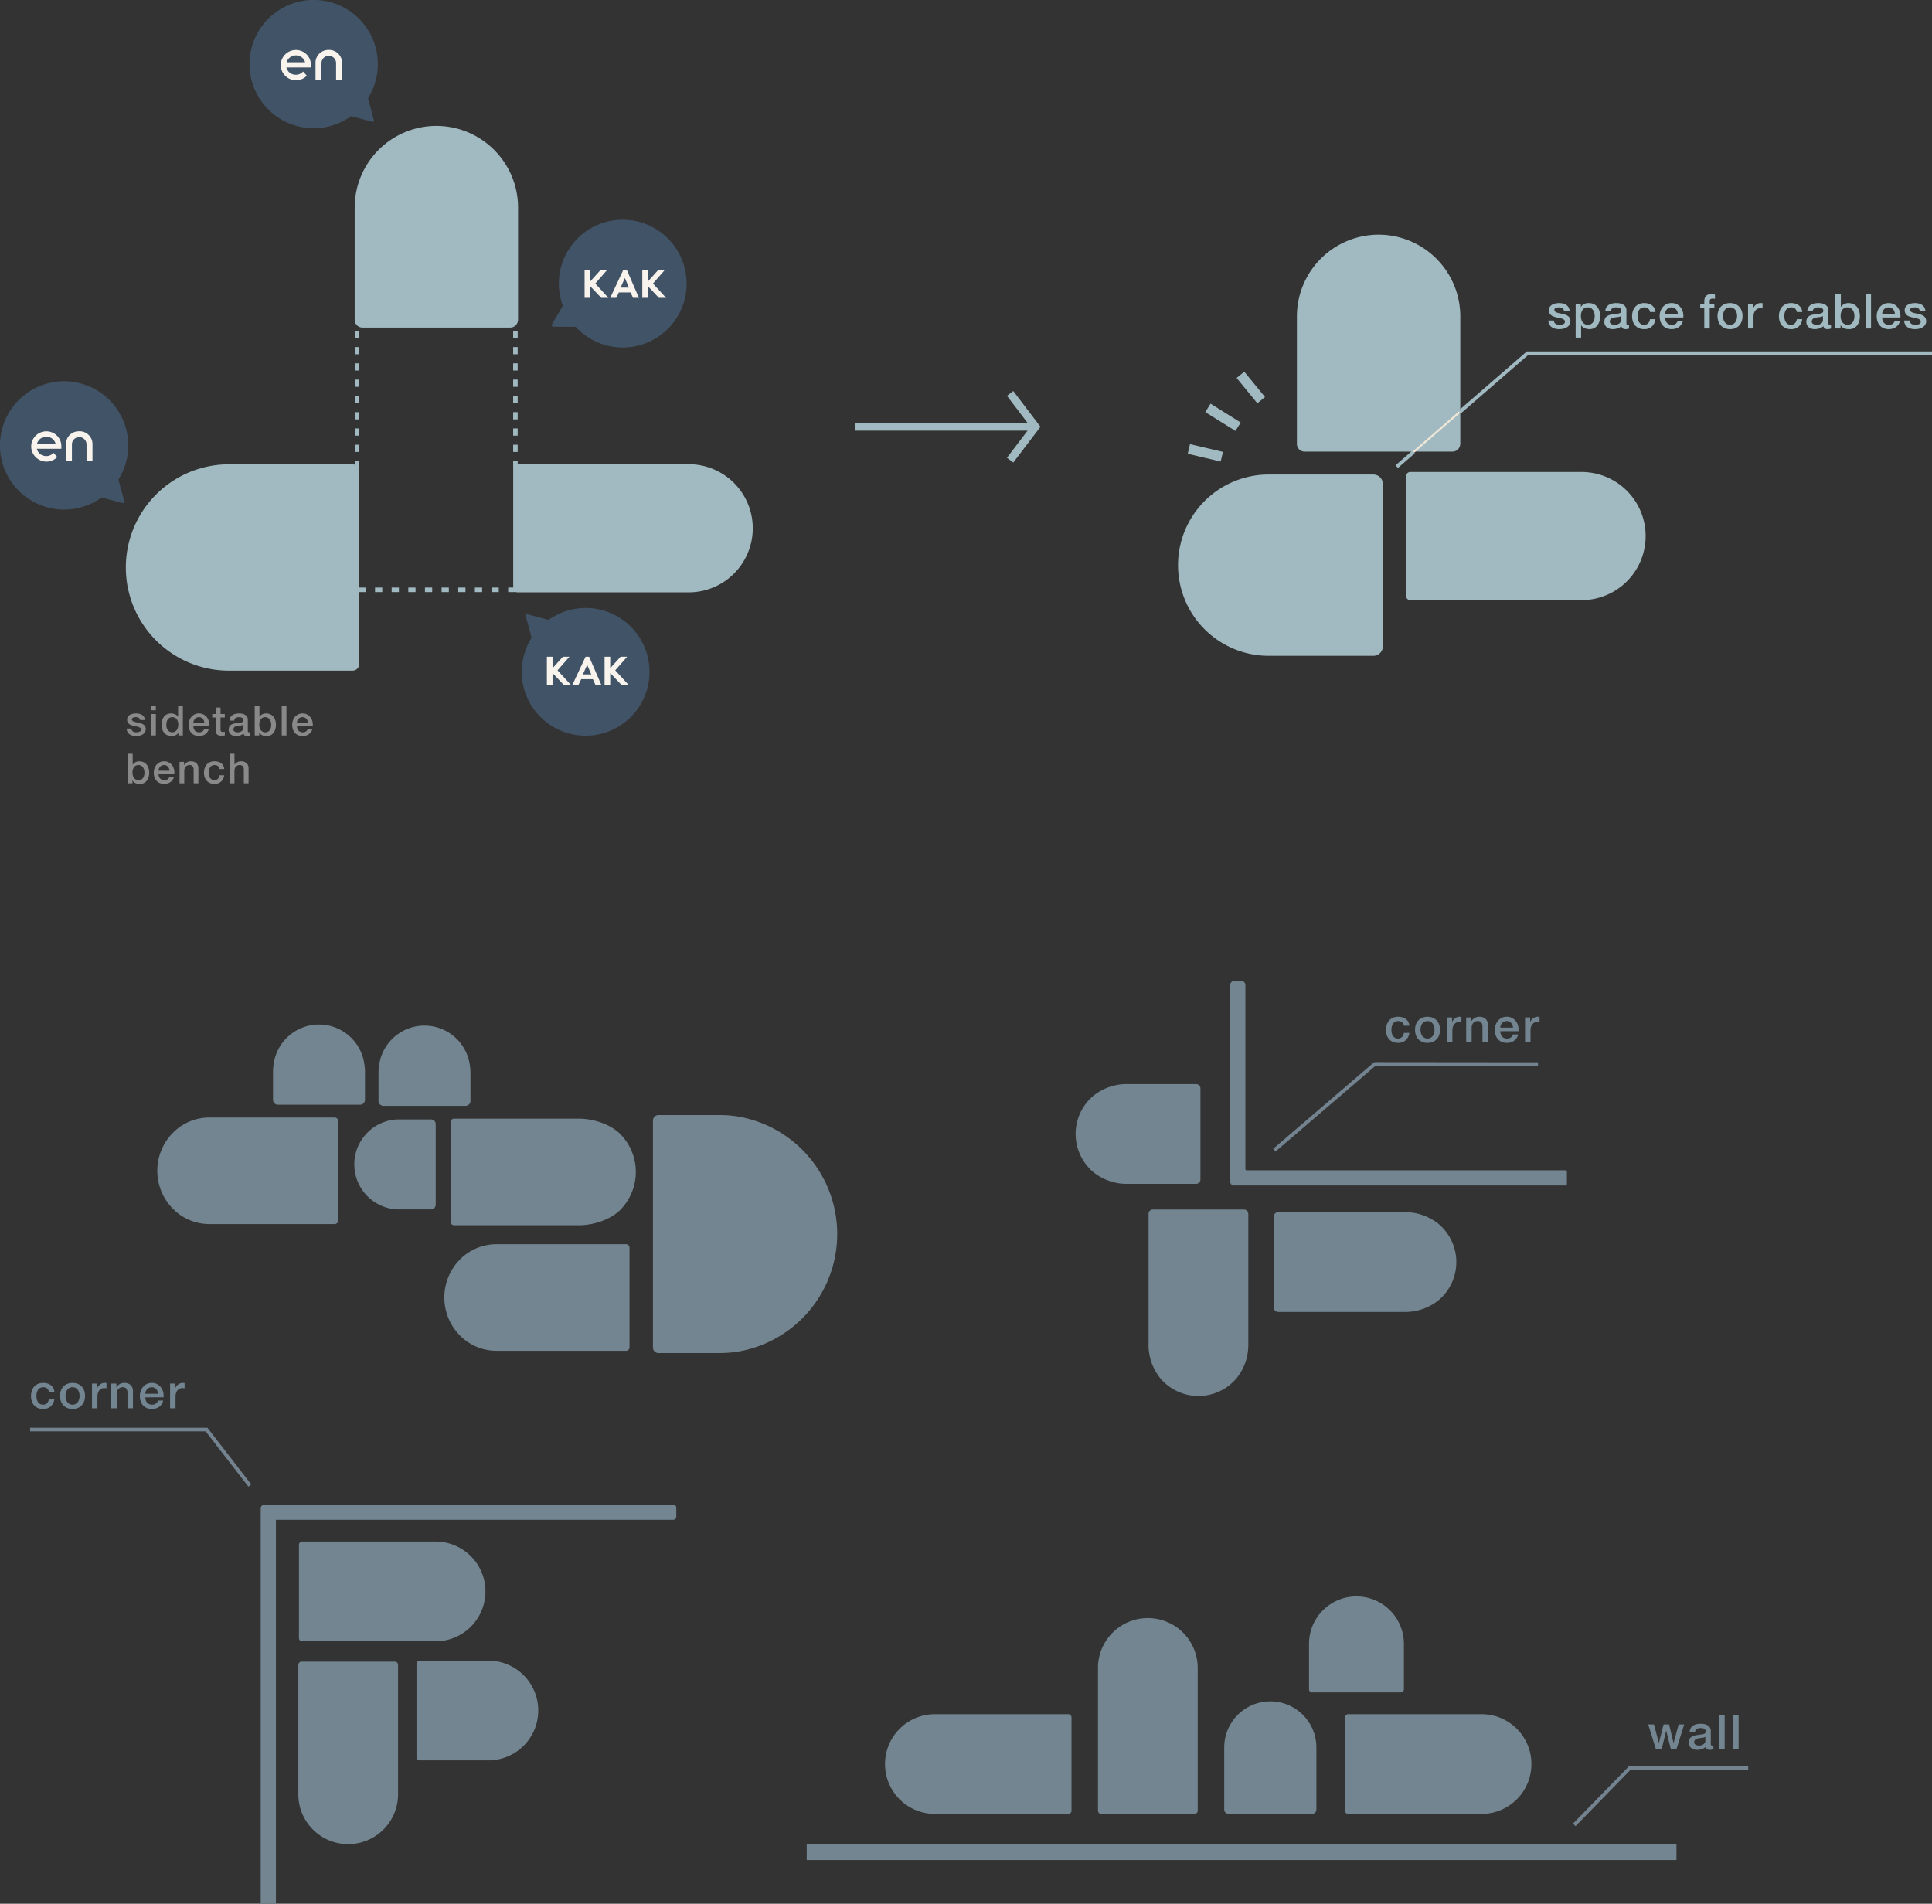 <svg xmlns="http://www.w3.org/2000/svg" width="575.582" height="567.214"><rect width="100%" height="100%" fill="#333333" stroke="none"/><path d="M418.901 177.642v-35.85a1.247 1.247 0 011.16-1.162h51.125a19.086 19.086 0 110 38.172h-51.125a1.247 1.247 0 01-1.16-1.16zm-8.188-107.723a24.365 24.365 0 00-24.339 24.337v38.143a2.321 2.321 0 002.16 2.158h44.359l.023-.006a2.312 2.312 0 002.089-1.949 2.065 2.065 0 00.048-.2V94.256a24.365 24.365 0 00-24.34-24.337zm-1.578 71.458h-31.394a27.011 27.011 0 000 54.02h31.394a2.854 2.854 0 002.855-2.854v-48.312a2.854 2.854 0 00-2.855-2.854zm-256.241 33.945v-35.85a1.248 1.248 0 011.161-1.162h51.124a19.086 19.086 0 110 38.172h-51.124a1.247 1.247 0 01-1.161-1.16zM130.006 37.51a24.365 24.365 0 00-24.339 24.337v33.592a2.321 2.321 0 002.16 2.158h44.358l.023-.006a2.312 2.312 0 002.089-1.949c.007-.07.047-.135.047-.2V61.847a24.365 24.365 0 00-24.338-24.337zm-24.96 100.829H68.053a30.737 30.737 0 000 61.473h36.991a1.983 1.983 0 001.983-1.981V140.32a1.982 1.982 0 00-1.981-1.981zm248.8-3.134l.677-2.876 9.822 2.312-.678 2.877zm14.566-22.59l2.286-1.87 6.175 7.55-2.287 1.87zm-9.333 10.167l1.566-2.505 8.986 5.618-1.566 2.505zm-57.206-6.28l-1.88 1.43 6.091 8.011h-51.366v2.365h51.422l-6.148 8.086 1.88 1.43 8.106-10.662z" fill="#a1b9c0"/><path d="M202.053 75.083a19.025 19.025 0 00-34.373 16.025l-3.244 5.551a.453.453 0 00.386.681l6.675.034a19.03 19.03 0 0030.556-22.291z" fill="#415366"/><path d="M175.875 85.323h-.032v3.426h-1.681v-8.312h1.681V83.8h.049l3.029-3.363h1.956l-3.538 4.051 3.915 4.261h-2.135zm17.187 0h-.032v3.426h-1.682v-8.312h1.682V83.8h.049l3.027-3.363h1.956l-3.538 4.051 3.914 4.261h-2.133zm-6.313-4.886h-1.07l-3.89 8.312h1.812l.77-1.62h3.5l.715 1.62h1.76zm-1.867 5.262l1.276-2.854 1.221 2.854z" fill="#f8f3ec"/><path d="M187.941 186.721a19.029 19.029 0 00-24.529-2.029l-6.209-1.671a.451.451 0 00-.553.551l1.721 6.449a19.032 19.032 0 1029.571-3.3z" fill="#415366"/><path d="M164.642 200.561h-.032v3.426h-1.683v-8.312h1.683v3.361h.049l3.027-3.361h1.956l-3.538 4.049 3.915 4.262h-2.133zm17.187 0h-.032v3.426h-1.682v-8.312h1.683v3.361h.049l3.026-3.361h1.957l-3.538 4.049 3.914 4.262h-2.133zm-6.312-4.886h-1.071l-3.889 8.31h1.812l.77-1.618h3.5l.713 1.618h1.762zm-1.867 5.26l1.276-2.852 1.22 2.852z" fill="#f8f3ec"/><path d="M32.603 119.189a19.112 19.112 0 10-2.337 29.031l6.3 1.675a.393.393 0 00.481-.481l-1.76-6.527a19.106 19.106 0 00-2.684-23.698z" fill="#415366"/><path d="M23.602 128.502a3.826 3.826 0 00-3.953 4.029v4.9h1.78v-4.92a2.177 2.177 0 114.35 0v4.92h1.774v-4.9a3.827 3.827 0 00-3.951-4.029zm-6.647 1.293a4.516 4.516 0 00-7.608 2.521 4.641 4.641 0 00-.051.694 5.019 5.019 0 00.051.675 4.571 4.571 0 004.481 3.856 4.5 4.5 0 003.152-1.28l.087-.087-1.12-1.24-.084.087a2.8 2.8 0 01-2.032.869 2.865 2.865 0 01-2.053-.77 3.047 3.047 0 01-.508-.669 3.008 3.008 0 01-.262-.625l-.03-.1h7.293s.008 0 .014-.549a7.343 7.343 0 00-.042-.808 4.384 4.384 0 00-1.288-2.574zm-5.915 2.369a2.252 2.252 0 01.264-.614 2.93 2.93 0 012.511-1.433 2.864 2.864 0 012.65 1.781 1.731 1.731 0 01.082.266z" fill="#f8f3ec"/><path d="M106.952 5.574a19.112 19.112 0 10-2.337 29.031l6.3 1.677a.394.394 0 00.481-.483l-1.76-6.527a19.111 19.111 0 00-2.684-23.698z" fill="#415366"/><path d="M97.95 14.89a3.827 3.827 0 00-3.954 4.029v4.9h1.781v-4.92a2.177 2.177 0 114.35 0v4.92h1.78v-4.9a3.829 3.829 0 00-3.957-4.029zm-6.648 1.291a4.516 4.516 0 00-7.609 2.523 4.753 4.753 0 00-.05.692 4.947 4.947 0 00.052.675 4.571 4.571 0 004.479 3.856 4.5 4.5 0 003.152-1.279l.089-.087-1.12-1.24-.083.089a2.8 2.8 0 01-2.033.869 2.868 2.868 0 01-2.053-.772 3.058 3.058 0 01-.772-1.295l-.029-.1h7.293s.008 0 .013-.549a7.747 7.747 0 00-.042-.808 4.374 4.374 0 00-1.287-2.574zm-5.915 2.372a2.315 2.315 0 01.262-.614 2.932 2.932 0 012.513-1.432 2.864 2.864 0 012.65 1.779 1.812 1.812 0 01.082.266z" fill="#f8f3ec"/><g fill="#738590"><path d="M428.609 387.375a14.861 14.861 0 000-22.691 15.813 15.813 0 00-10.295-3.511h-37.535a1.3 1.3 0 00-1.3 1.3v27.117a1.3 1.3 0 001.3 1.295h37.539a15.813 15.813 0 0010.291-3.51zm-60.227 23.284a15.821 15.821 0 003.512-10.295v-38.7a1.3 1.3 0 00-1.295-1.295h-27.122a1.3 1.3 0 00-1.3 1.295v38.7a15.831 15.831 0 003.511 10.295 14.861 14.861 0 0022.691 0zm-42.677-61.452a15.821 15.821 0 0010.3 3.512h20.33a1.3 1.3 0 001.3-1.3v-27.121a1.3 1.3 0 00-1.295-1.3h-20.331a15.831 15.831 0 00-10.3 3.511 14.864 14.864 0 000 22.691zm41.877 4.007h98.847a.383.383 0 00.382-.392v-3.747a.391.391 0 00-.392-.392h-95a.394.394 0 01-.394-.394v-54.773a1.314 1.314 0 00-1.314-1.316h-1.9a1.315 1.315 0 00-1.314 1.316v58.61a1.171 1.171 0 001.085 1.088zm-249.9 141.862H89.776a.97.97 0 00-.9.9v38.628a14.857 14.857 0 0029.714 0v-38.625a.972.972 0 00-.908-.903zm27.817-.294h-20.514a.97.97 0 00-.9.9v27.91a.971.971 0 00.9.9h20.514a14.857 14.857 0 100-29.714zm-55.533-5.766h39.8a14.857 14.857 0 100-29.714h-39.8a.973.973 0 00-.905.9v27.907a.971.971 0 00.905.907z"/><path d="M200.555 448.279h-121.8a1.169 1.169 0 00-1.087 1.087v117.849H82.2v-114.4h118.355a.923.923 0 00.922-.924v-2.686a.922.922 0 00-.922-.926zm193.573 31.504a14.03 14.03 0 00-4.141 9.993v13.609a.924.924 0 00.861.859h26.542a.922.922 0 00.859-.859v-13.61a14.13 14.13 0 00-24.122-9.993zm-130.463 45.806a14.857 14.857 0 0014.857 14.858h39.8a.971.971 0 00.9-.9v-27.911a.97.97 0 00-.9-.9h-39.8a14.858 14.858 0 00-14.857 14.856zm137.921 14.858h39.8a14.857 14.857 0 100-29.714h-39.8a.971.971 0 00-.9.9v27.907a.97.97 0 00.9.907zm-70.121-54.002a14.761 14.761 0 00-4.352 10.506v42.592a.971.971 0 00.905.9h27.905a.971.971 0 00.9-.9v-42.592a14.859 14.859 0 00-25.363-10.506zm34.474 54.001h25.037a1.3 1.3 0 001.179-1.1c0-.038.026-.076.026-.114v-18.587a13.73 13.73 0 10-27.46 0v18.584a1.309 1.309 0 001.218 1.217zm-125.605 9.12h259.117v4.618H240.334zM135.208 365.054h37.368c4.154 0 9.358-1.65 12.293-4.65a16.107 16.107 0 000-22.449c-2.935-3-8.139-4.65-12.293-4.65h-37.368a1.027 1.027 0 00-.945.966v29.818a1.025 1.025 0 00.945.965zm-35.42-32.098H62.42a15.28 15.28 0 00-11 4.65 16.107 16.107 0 000 22.449 15.291 15.291 0 0011 4.65h37.368a1.029 1.029 0 00.945-.966v-29.824a1.027 1.027 0 00-.945-.959zm18.892 27.371h9.74a1.4 1.4 0 001.388-1.416v-23.967a1.4 1.4 0 00-1.388-1.416h-9.74a12.861 12.861 0 00-2.091.186 13.428 13.428 0 000 26.426 12.861 12.861 0 002.091.187zm67.917 10.382h-38.664a15.3 15.3 0 00-11 4.65 16.11 16.11 0 000 22.451 15.293 15.293 0 0011 4.648h38.664a1.027 1.027 0 00.945-.966v-29.82a1.027 1.027 0 00-.945-.963zm28.094-38.479h-18.546a1.635 1.635 0 00-1.62 1.652v67.6a1.635 1.635 0 001.618 1.652h18.55a34.064 34.064 0 005.536-.494 35.527 35.527 0 000-69.916 34.061 34.061 0 00-5.538-.494zm-101.924-12.672v8.437a1.462 1.462 0 001.447 1.477h24.5a1.463 1.463 0 001.447-1.477v-8.437a14.313 14.313 0 00-.19-2.228 13.639 13.639 0 00-27.017 0 14.284 14.284 0 00-.187 2.228zm-31.429-.325v8.437a1.463 1.463 0 001.449 1.477h24.5a1.463 1.463 0 001.449-1.477v-8.437a14.093 14.093 0 00-.192-2.228 13.639 13.639 0 00-27.016 0 14.108 14.108 0 00-.19 2.228z"/></g><path d="M107.025 142.233h-1.348l1.348-.027zm0-2.721h-1.348v-2.156h1.348zm0-4.852h-1.348v-2.154h1.348zm0-4.85h-1.348v-2.156h1.348zm0-4.85h-1.348v-2.154h1.348zm0-4.85h-1.348v-2.156h1.348zm0-4.85h-1.348v-2.154h1.348zm0-4.852h-1.348v-2.156h1.348zm0-4.85h-1.348v-2.152h1.348zm0-4.85h-1.348v-2.156h1.348zm0-4.85h-1.348v-2.152h1.348zm47.202 46.375h-1.348l1.348-.027zm0-2.721h-1.348v-2.156h1.348zm0-4.852h-1.348v-2.154h1.348zm0-4.85h-1.348v-2.156h1.348zm0-4.85h-1.348v-2.154h1.348zm0-4.85h-1.348v-2.156h1.348zm0-4.85h-1.348v-2.154h1.348zm0-4.852h-1.348v-2.156h1.348zm0-4.85h-1.348v-2.152h1.348zm0-4.85h-1.348v-2.156h1.348zm0-4.85h-1.348v-2.152h1.348zm-.678 80.55h-2.154v-1.348h2.154zm-4.956 0h-2.156v-1.348h2.156zm-4.958 0h-2.156v-1.348h2.156zm-4.959 0h-2.156v-1.348h2.156zm-4.958 0h-2.156v-1.348h2.156zm-4.958 0h-2.156v-1.348h2.156zm-4.958 0h-2.156v-1.348h2.156zm-4.956 0h-2.158v-1.348h2.158zm-4.958 0h-2.158v-1.348h2.158zm-4.958 0h-2.156v-1.348h2.156zm-4.958 0h-2.161v-1.348h2.156zm-4.958 0h-.76v-1.348h.76z" fill="#a1b9c0"/><path d="M74.002 442.947l-12.728-16.481h-52.3v-1.077h52.832l13.051 16.9zm395.383 101.148l-.77-.754 16.657-17.068h35.564v1.076h-35.109zm-89.381-201.002l-.7-.817 29.9-25.643a.782.782 0 01.574-.181l48.423.049v1.078l-48.389-.049zm29.911-25.651l-.012.01z" fill="#738390"/><path d="M435.171 123.214l-.705-.813 20.4-17.686H575.58v1.077H455.264zm-19.412 15.409l5.032-4.366.706.814-5.033 4.365z" fill="#a1b9c0"/><path d="M421.333 134.877l-.371-.428 13.671-11.855.371.428z" fill="#f1e7d9"/><path d="M39.145 217.075a1.065 1.065 0 00.47.865 1.843 1.843 0 00.977.247 3.684 3.684 0 00.449-.03 2.016 2.016 0 00.477-.12.9.9 0 00.365-.251.682.682 0 00-.07-.884 1.351 1.351 0 00-.475-.279 4.513 4.513 0 00-.66-.177c-.247-.051-.5-.1-.755-.162a7.65 7.65 0 01-.759-.211 2.374 2.374 0 01-.656-.335 1.546 1.546 0 01-.464-.536 1.711 1.711 0 01-.173-.81 1.452 1.452 0 01.255-.871 1.932 1.932 0 01.643-.569 2.834 2.834 0 01.865-.3 5.114 5.114 0 01.909-.084 4.266 4.266 0 01.945.1 2.586 2.586 0 01.814.34 2.008 2.008 0 01.609.612 2.159 2.159 0 01.3.909H41.74a.88.88 0 00-.464-.681 1.94 1.94 0 00-.833-.171 2.794 2.794 0 00-.354.023 1.753 1.753 0 00-.382.093.79.79 0 00-.3.2.465.465 0 00-.125.338.541.541 0 00.18.422 1.481 1.481 0 00.468.266 4.372 4.372 0 00.664.177c.247.051.5.1.764.162s.508.129.755.211a2.361 2.361 0 01.66.333 1.543 1.543 0 01.65 1.323 1.72 1.72 0 01-.26.964 2.01 2.01 0 01-.673.641 3.057 3.057 0 01-.92.359 4.667 4.667 0 01-1 .112 4.332 4.332 0 01-1.118-.137 2.587 2.587 0 01-.888-.415 1.972 1.972 0 01-.595-.692 2.186 2.186 0 01-.228-.981zm5.88-6.772h1.409v1.333h-1.409zm0 2.434h1.409v6.39h-1.409zm9.454 6.389h-1.337v-.865h-.023a1.67 1.67 0 01-.829.8 2.788 2.788 0 01-1.148.241 3.063 3.063 0 01-1.318-.266 2.631 2.631 0 01-.933-.722 3.1 3.1 0 01-.555-1.082 4.673 4.673 0 01-.186-1.34 4.308 4.308 0 01.234-1.5 2.977 2.977 0 01.627-1.036 2.391 2.391 0 01.888-.6 2.837 2.837 0 011.019-.19 3.352 3.352 0 01.607.055 2.68 2.68 0 01.593.179 2.3 2.3 0 01.525.316 1.752 1.752 0 01.4.451h.023v-3.262h1.411zm-4.918-3.127a3.2 3.2 0 00.1.8 2.228 2.228 0 00.321.7 1.619 1.619 0 00.551.494 1.764 1.764 0 001.6-.011 1.67 1.67 0 00.555-.519 2.37 2.37 0 00.321-.722 3.228 3.228 0 00.107-.823 2.583 2.583 0 00-.477-1.656 1.74 1.74 0 00-2.124-.388 1.67 1.67 0 00-.557.53 2.155 2.155 0 00-.31.741 3.806 3.806 0 00-.086.854zm8.046.296a2.507 2.507 0 00.1.717 1.809 1.809 0 00.316.606 1.513 1.513 0 00.531.414 1.788 1.788 0 00.766.154 1.688 1.688 0 001-.266 1.575 1.575 0 00.563-.8h1.333a2.64 2.64 0 01-1.038 1.612 2.787 2.787 0 01-.857.42 3.458 3.458 0 01-1 .143 3.376 3.376 0 01-1.335-.247 2.725 2.725 0 01-.981-.694 2.919 2.919 0 01-.606-1.061 4.35 4.35 0 01-.2-1.359 3.9 3.9 0 01.215-1.293 3.357 3.357 0 01.618-1.074 3 3 0 01.972-.736 2.95 2.95 0 011.285-.27 2.848 2.848 0 011.353.314 2.948 2.948 0 01.994.835 3.373 3.373 0 01.574 1.192 3.7 3.7 0 01.093 1.39zm3.287-.926a2.327 2.327 0 00-.143-.644 1.738 1.738 0 00-.321-.536 1.6 1.6 0 00-.494-.371 1.447 1.447 0 00-.648-.141 1.692 1.692 0 00-.675.129 1.511 1.511 0 00-.517.357 1.776 1.776 0 00-.348.538 1.872 1.872 0 00-.141.667zm2.335-2.632h1.065v-1.915h1.407v1.914h1.274v1.051h-1.274v3.411a3.583 3.583 0 00.019.382.662.662 0 00.088.272.406.406 0 00.2.167 1.02 1.02 0 00.37.055q.148 0 .3-.006a1.59 1.59 0 00.3-.042v1.086c-.156.017-.308.032-.456.049a4.047 4.047 0 01-.46.025 3.166 3.166 0 01-.893-.1 1.2 1.2 0 01-.532-.31 1.051 1.051 0 01-.259-.511 3.651 3.651 0 01-.08-.7v-3.77h-1.065zm10.601 4.969a.763.763 0 00.069.369.289.289 0 00.266.112h.149a.873.873 0 00.2-.025v.977l-.192.055a4.217 4.217 0 01-.24.055 2.626 2.626 0 01-.458.049 1.374 1.374 0 01-.717-.173.858.858 0 01-.369-.607 2.506 2.506 0 01-1.032.593 4.077 4.077 0 01-1.181.186 2.915 2.915 0 01-.829-.118 2.16 2.16 0 01-.7-.346 1.623 1.623 0 01-.481-.58 1.771 1.771 0 01-.181-.823 1.915 1.915 0 01.215-.964 1.616 1.616 0 01.57-.58 2.57 2.57 0 01.791-.3 9.45 9.45 0 01.884-.141 6.794 6.794 0 01.728-.1 3.485 3.485 0 00.612-.106.95.95 0 00.42-.228.626.626 0 00.154-.462.734.734 0 00-.129-.447.864.864 0 00-.322-.264 1.385 1.385 0 00-.426-.125 3.374 3.374 0 00-.445-.029 1.77 1.77 0 00-.977.245.971.971 0 00-.434.766h-1.408a2.15 2.15 0 01.3-1.025 2.078 2.078 0 01.661-.656 2.715 2.715 0 01.911-.346 5.319 5.319 0 011.038-.1 4.326 4.326 0 01.926.1 2.561 2.561 0 01.819.321 1.79 1.79 0 01.589.574 1.6 1.6 0 01.22.859zm-1.407-1.781a1.73 1.73 0 01-.791.255c-.313.029-.627.07-.939.127a3.584 3.584 0 00-.433.107 1.28 1.28 0 00-.371.186.791.791 0 00-.253.308 1.038 1.038 0 00-.093.464.592.592 0 00.137.4 1 1 0 00.327.253 1.487 1.487 0 00.421.129 2.609 2.609 0 00.414.038 2.285 2.285 0 00.508-.063 1.672 1.672 0 00.511-.209 1.4 1.4 0 00.4-.376.947.947 0 00.161-.563zm3.458-5.622h1.411v3.262h.023a2.1 2.1 0 01.359-.422 2.284 2.284 0 01.464-.314 2.4 2.4 0 01.53-.2 2.3 2.3 0 01.549-.067 3.035 3.035 0 011.318.264 2.6 2.6 0 01.933.728 3.2 3.2 0 01.556 1.082 4.6 4.6 0 01.184 1.323 4.7 4.7 0 01-.165 1.247 3.254 3.254 0 01-.508 1.068 2.516 2.516 0 01-.857.741 2.553 2.553 0 01-1.224.28 5.048 5.048 0 01-.65-.044 2.583 2.583 0 01-.623-.167 2.092 2.092 0 01-.536-.321 1.554 1.554 0 01-.4-.519h-.023v.878h-1.337zm4.919 5.635a3.243 3.243 0 00-.109-.84 2.271 2.271 0 00-.334-.722 1.715 1.715 0 00-.557-.508 1.509 1.509 0 00-.764-.19 1.553 1.553 0 00-1.343.618 2.712 2.712 0 00-.452 1.643 3.217 3.217 0 00.119.9 2.029 2.029 0 00.35.711 1.8 1.8 0 00.563.47 1.622 1.622 0 00.762.173 1.572 1.572 0 00.814-.2 1.712 1.712 0 00.55-.513 2.031 2.031 0 00.308-.717 3.5 3.5 0 00.092-.825zm3.129-5.635h1.409v8.823h-1.409zm4.537 5.992a2.5 2.5 0 00.1.717 1.8 1.8 0 00.315.606 1.5 1.5 0 00.532.414 1.787 1.787 0 00.766.154 1.681 1.681 0 00.994-.266 1.567 1.567 0 00.563-.8h1.333a2.632 2.632 0 01-.382.926 2.689 2.689 0 01-.656.686 2.775 2.775 0 01-.858.42 3.454 3.454 0 01-.994.143 3.37 3.37 0 01-1.335-.247 2.751 2.751 0 01-.983-.694 2.886 2.886 0 01-.6-1.061 4.29 4.29 0 01-.206-1.359 3.849 3.849 0 01.217-1.293 3.32 3.32 0 01.618-1.074 2.893 2.893 0 012.255-1.006 2.848 2.848 0 011.353.314 2.971 2.971 0 011 .835 3.367 3.367 0 01.572 1.192 3.619 3.619 0 01.093 1.39zm3.285-.926a2.324 2.324 0 00-.141-.644 1.78 1.78 0 00-.322-.536 1.59 1.59 0 00-.5-.371 1.442 1.442 0 00-.648-.141 1.672 1.672 0 00-.673.129 1.516 1.516 0 00-.519.357 1.777 1.777 0 00-.346.538 1.841 1.841 0 00-.141.667zm-53.633 9.193h1.409v3.262h.025a2.1 2.1 0 01.358-.422 2.393 2.393 0 011-.511 2.3 2.3 0 01.549-.067 3.023 3.023 0 011.316.264 2.6 2.6 0 01.935.728 3.215 3.215 0 01.555 1.082 4.582 4.582 0 01.185 1.323 4.633 4.633 0 01-.167 1.247 3.209 3.209 0 01-.506 1.068 2.521 2.521 0 01-.857.741 2.554 2.554 0 01-1.224.279 5.022 5.022 0 01-.65-.044 2.581 2.581 0 01-.624-.167 2.091 2.091 0 01-.536-.321 1.556 1.556 0 01-.4-.519h-.025v.878h-1.334zm4.918 5.635a3.249 3.249 0 00-.11-.84 2.27 2.27 0 00-.333-.722 1.733 1.733 0 00-.557-.508 1.515 1.515 0 00-.766-.19 1.554 1.554 0 00-1.342.618 2.722 2.722 0 00-.45 1.643 3.2 3.2 0 00.118.9 2.031 2.031 0 00.351.711 1.8 1.8 0 00.563.47 1.62 1.62 0 00.761.173 1.58 1.58 0 00.816-.2 1.711 1.711 0 00.549-.513 2.059 2.059 0 00.308-.717 3.6 3.6 0 00.092-.825zm4.191.357a2.512 2.512 0 00.1.717 1.808 1.808 0 00.316.607 1.513 1.513 0 00.531.414 1.785 1.785 0 00.766.154 1.688 1.688 0 001-.266 1.578 1.578 0 00.563-.8h1.333a2.66 2.66 0 01-.382.926 2.688 2.688 0 01-.656.686 2.793 2.793 0 01-.857.42 3.457 3.457 0 01-1 .143 3.377 3.377 0 01-1.335-.247 2.726 2.726 0 01-.981-.694 2.922 2.922 0 01-.606-1.061 4.34 4.34 0 01-.2-1.359 3.9 3.9 0 01.215-1.293 3.357 3.357 0 01.618-1.074 3 3 0 01.972-.736 2.95 2.95 0 011.285-.27 2.848 2.848 0 011.354.314 2.948 2.948 0 01.994.835 3.339 3.339 0 01.574 1.192 3.653 3.653 0 01.093 1.39zm3.287-.926a2.317 2.317 0 00-.142-.645 1.745 1.745 0 00-.321-.536 1.61 1.61 0 00-.494-.371 1.447 1.447 0 00-.648-.141 1.688 1.688 0 00-.675.129 1.509 1.509 0 00-.517.357 1.772 1.772 0 00-.348.538 1.866 1.866 0 00-.141.667zm2.98-2.633h1.335v.941l.026.023a2.361 2.361 0 01.838-.833 2.227 2.227 0 011.15-.3 2.377 2.377 0 011.656.544 2.079 2.079 0 01.6 1.629v4.388h-1.405v-4.017a1.729 1.729 0 00-.321-1.093 1.165 1.165 0 00-.926-.338 1.51 1.51 0 00-.643.129 1.373 1.373 0 00-.483.357 1.673 1.673 0 00-.308.538 1.912 1.912 0 00-.113.654v3.77h-1.406zm11.899 2.137a1.309 1.309 0 00-.475-.894 1.546 1.546 0 00-.983-.3 1.97 1.97 0 00-.58.091 1.374 1.374 0 00-.568.346 1.95 1.95 0 00-.434.7 3.8 3.8 0 00-.08 1.971 2.124 2.124 0 00.295.7 1.642 1.642 0 00.526.5 1.5 1.5 0 00.78.192 1.427 1.427 0 001.019-.384 1.769 1.769 0 00.5-1.074h1.409a3.1 3.1 0 01-.945 1.909 2.886 2.886 0 01-1.983.662 3.255 3.255 0 01-1.329-.253 2.807 2.807 0 01-.97-.694 2.9 2.9 0 01-.6-1.042 4.069 4.069 0 01-.205-1.312 4.434 4.434 0 01.2-1.346 3.082 3.082 0 01.593-1.1 2.785 2.785 0 01.983-.728 3.286 3.286 0 011.376-.264 3.827 3.827 0 011.057.141 2.823 2.823 0 01.892.426 2.281 2.281 0 01.635.717 2.461 2.461 0 01.3 1.025zm3.051-4.57h1.409v3.273h.024a2.06 2.06 0 01.772-.722 2.286 2.286 0 011.145-.289 2.376 2.376 0 011.656.544 2.077 2.077 0 01.6 1.629v4.388h-1.409v-4.017a1.729 1.729 0 00-.321-1.093 1.163 1.163 0 00-.926-.338 1.518 1.518 0 00-.643.129 1.393 1.393 0 00-.483.357 1.675 1.675 0 00-.308.538 1.912 1.912 0 00-.112.654v3.77h-1.409z" fill="#898989"/><path d="M14.569 414.695a1.518 1.518 0 00-.549-1.034 1.789 1.789 0 00-1.131-.35 2.307 2.307 0 00-.672.108 1.57 1.57 0 00-.656.4 2.219 2.219 0 00-.5.814 3.808 3.808 0 00-.2 1.361 4.01 4.01 0 00.108.911 2.459 2.459 0 00.342.814 1.831 1.831 0 00.607.576 1.694 1.694 0 00.9.222 1.628 1.628 0 001.177-.443 2.05 2.05 0 00.576-1.24h1.627a3.575 3.575 0 01-1.091 2.2 3.327 3.327 0 01-2.289.762 3.749 3.749 0 01-1.532-.293 3.214 3.214 0 01-1.12-.8 3.352 3.352 0 01-.69-1.205 4.672 4.672 0 01-.236-1.51 5.178 5.178 0 01.228-1.555 3.568 3.568 0 01.683-1.262 3.215 3.215 0 011.135-.84 3.8 3.8 0 011.589-.306 4.409 4.409 0 011.219.164 3.167 3.167 0 011.026.49 2.589 2.589 0 01.734.829 2.827 2.827 0 01.344 1.183zm7.044 5.1a4.007 4.007 0 01-1.576-.293 3.335 3.335 0 01-1.167-.806 3.4 3.4 0 01-.728-1.224 4.7 4.7 0 01-.251-1.568 4.655 4.655 0 01.251-1.555 3.42 3.42 0 01.728-1.226 3.334 3.334 0 011.167-.806 4.419 4.419 0 013.154 0 3.34 3.34 0 011.167.806 3.453 3.453 0 01.728 1.226 4.661 4.661 0 01.247 1.555 4.709 4.709 0 01-.247 1.568 3.428 3.428 0 01-.728 1.224 3.341 3.341 0 01-1.167.806 4.02 4.02 0 01-1.578.293zm0-1.283a1.876 1.876 0 00.943-.228 1.993 1.993 0 00.654-.6 2.64 2.64 0 00.38-.833 3.784 3.784 0 000-1.89 2.521 2.521 0 00-.38-.835 2.011 2.011 0 00-.654-.591 2.043 2.043 0 00-1.884 0 2 2 0 00-.654.591 2.526 2.526 0 00-.38.835 3.791 3.791 0 000 1.89 2.646 2.646 0 00.38.833 1.977 1.977 0 00.654.6 1.865 1.865 0 00.941.23zm5.789-6.287h1.527v1.426h.028a1.613 1.613 0 01.277-.584 2.743 2.743 0 01.5-.521 2.534 2.534 0 01.65-.376 1.943 1.943 0 01.728-.143c.188 0 .319.006.392.013l.22.029v1.568a9.22 9.22 0 00-.35-.049 2.73 2.73 0 00-.348-.023 1.86 1.86 0 00-.779.165 1.817 1.817 0 00-.635.485 2.392 2.392 0 00-.426.791 3.371 3.371 0 00-.158 1.084v3.505h-1.626zm5.732 0h1.54v1.084l.028.029a2.731 2.731 0 01.97-.962 2.588 2.588 0 011.325-.348 2.755 2.755 0 011.911.627 2.4 2.4 0 01.7 1.882v5.058h-1.625v-4.633a2.013 2.013 0 00-.371-1.264 1.361 1.361 0 00-1.07-.392 1.759 1.759 0 00-.741.152 1.634 1.634 0 00-.557.411 2.005 2.005 0 00-.355.622 2.217 2.217 0 00-.127.757v4.347h-1.625zm10.166 4.106a2.811 2.811 0 00.122.829 2.035 2.035 0 00.363.7 1.749 1.749 0 00.614.477 2.037 2.037 0 00.884.179 1.953 1.953 0 001.146-.306 1.816 1.816 0 00.65-.92h1.54a3.067 3.067 0 01-.443 1.07 3.113 3.113 0 01-.755.791 3.322 3.322 0 01-.992.485 4.008 4.008 0 01-1.146.164 3.906 3.906 0 01-1.542-.285 3.206 3.206 0 01-1.133-.8 3.355 3.355 0 01-.7-1.226 4.953 4.953 0 01-.236-1.569 4.459 4.459 0 01.249-1.491 3.846 3.846 0 01.713-1.24 3.406 3.406 0 011.12-.848 3.368 3.368 0 011.483-.314 3.293 3.293 0 011.561.363 3.4 3.4 0 011.148.962 3.913 3.913 0 01.664 1.374 4.277 4.277 0 01.106 1.6zm3.793-1.068a2.655 2.655 0 00-.164-.741 1.981 1.981 0 00-.371-.62 1.839 1.839 0 00-.57-.43 1.717 1.717 0 00-.749-.164 1.944 1.944 0 00-.778.152 1.772 1.772 0 00-.6.411 1.99 1.99 0 00-.4.622 2.144 2.144 0 00-.166.77zm3.579-3.038h1.525v1.426h.028a1.613 1.613 0 01.277-.584 2.8 2.8 0 01.5-.521 2.56 2.56 0 01.65-.376 1.941 1.941 0 01.728-.143c.188 0 .319.006.391.013l.221.029v1.568a8.686 8.686 0 00-.35-.049 2.733 2.733 0 00-.348-.023 1.853 1.853 0 00-.778.165 1.782 1.782 0 00-.635.485 2.36 2.36 0 00-.428.791 3.371 3.371 0 00-.158 1.084v3.505h-1.624zm367.57-106.621a1.524 1.524 0 00-.549-1.034 1.794 1.794 0 00-1.133-.35 2.3 2.3 0 00-.669.108 1.579 1.579 0 00-.656.4 2.242 2.242 0 00-.5.814 3.859 3.859 0 00-.2 1.361 4.006 4.006 0 00.106.911 2.546 2.546 0 00.342.814 1.877 1.877 0 00.607.578 1.716 1.716 0 00.9.22 1.628 1.628 0 001.177-.443 2.051 2.051 0 00.578-1.24h1.626a3.565 3.565 0 01-1.091 2.2 3.324 3.324 0 01-2.289.764 3.754 3.754 0 01-1.532-.295 3.226 3.226 0 01-1.118-.8 3.337 3.337 0 01-.692-1.2 4.689 4.689 0 01-.236-1.511 5.174 5.174 0 01.228-1.555 3.6 3.6 0 01.684-1.262 3.209 3.209 0 011.133-.84 3.811 3.811 0 011.589-.306 4.412 4.412 0 011.221.164 3.188 3.188 0 011.027.49 2.639 2.639 0 01.734.829 2.832 2.832 0 01.342 1.183zm7.044 5.107a4 4 0 01-1.576-.295 3.341 3.341 0 01-1.167-.806 3.393 3.393 0 01-.728-1.224 4.987 4.987 0 010-3.124 3.435 3.435 0 01.728-1.226 3.365 3.365 0 011.167-.806 4.415 4.415 0 013.152 0 3.366 3.366 0 011.167.806 3.467 3.467 0 01.728 1.226 5.025 5.025 0 010 3.124 3.425 3.425 0 01-.728 1.224 3.342 3.342 0 01-1.167.806 4 4 0 01-1.576.295zm0-1.285a1.865 1.865 0 00.941-.228 1.964 1.964 0 00.656-.6 2.634 2.634 0 00.378-.833 3.722 3.722 0 000-1.89 2.533 2.533 0 00-.378-.835 2 2 0 00-.656-.591 2.04 2.04 0 00-1.882 0 2.006 2.006 0 00-.656.591 2.543 2.543 0 00-.378.835 3.788 3.788 0 000 1.89 2.644 2.644 0 00.378.833 1.968 1.968 0 00.656.6 1.865 1.865 0 00.941.228zm5.786-6.289h1.527v1.426h.027a1.618 1.618 0 01.279-.582 2.636 2.636 0 01.5-.523 2.517 2.517 0 01.648-.376 1.94 1.94 0 01.728-.143 3.467 3.467 0 01.391.015l.221.027v1.568a16.22 16.22 0 00-.348-.049 2.765 2.765 0 00-.35-.023 1.887 1.887 0 00-.777.165 1.8 1.8 0 00-.635.485 2.324 2.324 0 00-.426.791 3.381 3.381 0 00-.16 1.084v3.508h-1.625zm5.735 0h1.539v1.084l.03.029a2.733 2.733 0 01.97-.962 2.588 2.588 0 011.325-.348 2.755 2.755 0 011.911.627 2.4 2.4 0 01.7 1.882v5.061h-1.627v-4.634a1.991 1.991 0 00-.371-1.262 1.348 1.348 0 00-1.068-.394 1.754 1.754 0 00-.741.152 1.634 1.634 0 00-.557.411 1.982 1.982 0 00-.356.624 2.207 2.207 0 00-.129.755v4.348h-1.624zm10.164 4.106a2.812 2.812 0 00.124.829 1.994 1.994 0 00.361.7 1.723 1.723 0 00.614.477 2.015 2.015 0 00.884.179 1.963 1.963 0 001.148-.306 1.837 1.837 0 00.65-.92h1.538a3.043 3.043 0 01-1.2 1.861 3.314 3.314 0 01-.991.485 4.032 4.032 0 01-1.148.165 3.9 3.9 0 01-1.54-.287 3.149 3.149 0 01-1.133-.8 3.345 3.345 0 01-.7-1.226 4.95 4.95 0 01-.236-1.567 4.463 4.463 0 01.249-1.492 3.864 3.864 0 01.713-1.24 3.434 3.434 0 011.12-.848 3.37 3.37 0 011.483-.314 3.293 3.293 0 011.561.363 3.442 3.442 0 011.148.962 3.87 3.87 0 01.662 1.376 4.225 4.225 0 01.108 1.6zm3.793-1.069a2.657 2.657 0 00-.162-.741 1.988 1.988 0 00-.373-.62 1.818 1.818 0 00-.57-.43 1.715 1.715 0 00-.747-.164 1.938 1.938 0 00-.778.152 1.8 1.8 0 00-.6.411 2.035 2.035 0 00-.4.624 2.175 2.175 0 00-.165.768zm3.579-3.037h1.526v1.426h.029a1.592 1.592 0 01.278-.582 2.636 2.636 0 01.5-.523 2.53 2.53 0 01.65-.376 1.942 1.942 0 01.727-.143 3.526 3.526 0 01.393.015l.221.027v1.568c-.116-.017-.23-.034-.35-.049a2.73 2.73 0 00-.348-.023 1.889 1.889 0 00-.779.165 1.8 1.8 0 00-.635.485 2.364 2.364 0 00-.426.791 3.383 3.383 0 00-.158 1.084v3.508h-1.625zm36.686 210.652h1.724l1.441 5.5h.027l1.384-5.5h1.639l1.327 5.5h.029l1.5-5.5h1.654l-2.31 7.373h-1.667l-1.369-5.475h-.028l-1.355 5.475h-1.709zm18.648 5.734a.871.871 0 00.078.426.337.337 0 00.308.129h.171a1.07 1.07 0 00.228-.029v1.127l-.221.063c-.091.025-.184.044-.278.065a2.551 2.551 0 01-.528.057 1.567 1.567 0 01-.827-.2.992.992 0 01-.428-.7 2.855 2.855 0 01-1.19.682 4.7 4.7 0 01-1.363.215 3.378 3.378 0 01-.954-.135 2.525 2.525 0 01-.8-.4 1.922 1.922 0 01-.557-.669 2.063 2.063 0 01-.207-.949 2.191 2.191 0 01.249-1.112 1.852 1.852 0 01.656-.671 2.987 2.987 0 01.913-.35 10.8 10.8 0 011.019-.164c.3-.057.576-.1.842-.122a4.085 4.085 0 00.705-.12 1.12 1.12 0 00.485-.264.731.731 0 00.179-.534.828.828 0 00-.15-.515 1.031 1.031 0 00-.37-.306 1.651 1.651 0 00-.492-.143 4.048 4.048 0 00-.512-.036 2.029 2.029 0 00-1.127.287 1.115 1.115 0 00-.5.884h-1.624a2.441 2.441 0 01.34-1.186 2.393 2.393 0 01.764-.755 3.11 3.11 0 011.047-.4 6.239 6.239 0 011.2-.114 5.034 5.034 0 011.068.114 3.061 3.061 0 01.949.371 2.042 2.042 0 01.677.664 1.819 1.819 0 01.256.991zm-1.624-2.053a2.007 2.007 0 01-.914.291c-.359.032-.723.084-1.082.15a3.539 3.539 0 00-.5.12 1.549 1.549 0 00-.428.215.942.942 0 00-.293.355 1.21 1.21 0 00-.106.534.673.673 0 00.158.458 1.131 1.131 0 00.376.293 1.789 1.789 0 00.485.148 2.827 2.827 0 00.479.044 2.535 2.535 0 00.584-.072 1.952 1.952 0 00.592-.242 1.537 1.537 0 00.464-.435 1.1 1.1 0 00.186-.648zm4.136-6.491h1.624v10.183h-1.624zm4.148 0h1.626v10.183h-1.626z" fill="#738590"/><path d="M462.917 95.5a1.23 1.23 0 00.542 1 2.145 2.145 0 001.125.283 4.52 4.52 0 00.521-.034 2.324 2.324 0 00.549-.137 1.041 1.041 0 00.42-.291.706.706 0 00.15-.508.715.715 0 00-.228-.511 1.582 1.582 0 00-.549-.321 5.228 5.228 0 00-.762-.207c-.285-.057-.576-.12-.871-.184a8.217 8.217 0 01-.876-.243 2.819 2.819 0 01-.755-.384 1.77 1.77 0 01-.534-.62 1.964 1.964 0 01-.2-.935 1.687 1.687 0 01.293-1.006 2.259 2.259 0 01.741-.656 3.183 3.183 0 011-.348 5.87 5.87 0 011.048-.1 4.85 4.85 0 011.091.122 2.989 2.989 0 01.943.392 2.317 2.317 0 01.7.707 2.451 2.451 0 01.348 1.046h-1.7a1.011 1.011 0 00-.534-.783 2.225 2.225 0 00-.962-.2 3.824 3.824 0 00-.407.027 2.04 2.04 0 00-.443.108.92.92 0 00-.348.228.538.538 0 00-.142.392.617.617 0 00.205.485 1.586 1.586 0 00.542.306 5.39 5.39 0 00.762.209c.285.055.58.118.884.184a8.706 8.706 0 01.869.241 2.777 2.777 0 01.765.386 1.775 1.775 0 01.749 1.525 1.961 1.961 0 01-.3 1.112 2.38 2.38 0 01-.776.743 3.619 3.619 0 01-1.063.413 5.507 5.507 0 01-1.156.129 5.047 5.047 0 01-1.291-.158 3.044 3.044 0 01-1.027-.477 2.3 2.3 0 01-.682-.8 2.533 2.533 0 01-.264-1.135zm6.502-5.009h1.54v1h.03a2 2 0 01.955-.918 3.147 3.147 0 011.325-.28 3.534 3.534 0 011.519.306 2.988 2.988 0 011.076.842 3.6 3.6 0 01.642 1.247 5.274 5.274 0 01.213 1.527 5.447 5.447 0 01-.192 1.439 3.755 3.755 0 01-.586 1.234 2.9 2.9 0 01-.988.856 2.965 2.965 0 01-1.414.321 4.1 4.1 0 01-.713-.065 3.081 3.081 0 01-.682-.207 2.708 2.708 0 01-.606-.363 1.971 1.971 0 01-.462-.521h-.03v3.682h-1.625zm5.675 3.694a3.682 3.682 0 00-.129-.972 2.6 2.6 0 00-.384-.833 1.977 1.977 0 00-.643-.586 1.746 1.746 0 00-.882-.221 1.794 1.794 0 00-1.547.713 3.143 3.143 0 00-.519 1.9 3.742 3.742 0 00.135 1.032 2.3 2.3 0 00.405.819 2.051 2.051 0 00.65.544 1.845 1.845 0 00.877.2 1.817 1.817 0 00.941-.228 2.012 2.012 0 00.635-.591 2.416 2.416 0 00.355-.827 4.234 4.234 0 00.106-.944zm9.451 2.043a.855.855 0 00.078.428.335.335 0 00.308.127h.169a1.069 1.069 0 00.23-.029v1.127q-.089.029-.223.063c-.089.025-.182.046-.278.067s-.192.032-.285.042-.177.015-.241.015a1.552 1.552 0 01-.829-.2 1 1 0 01-.428-.7 2.869 2.869 0 01-1.19.684 4.694 4.694 0 01-1.361.215 3.36 3.36 0 01-.954-.135 2.579 2.579 0 01-.806-.4 1.913 1.913 0 01-.557-.671 2.075 2.075 0 01-.207-.949 2.2 2.2 0 01.249-1.112 1.862 1.862 0 01.656-.669 2.95 2.95 0 01.915-.35c.337-.072.677-.126 1.019-.165.295-.055.574-.1.84-.12a4.014 4.014 0 00.705-.122 1.06 1.06 0 00.485-.264.719.719 0 00.179-.534.837.837 0 00-.148-.513 1.035 1.035 0 00-.372-.306 1.6 1.6 0 00-.491-.144 4.5 4.5 0 00-.513-.034 2.05 2.05 0 00-1.128.285 1.111 1.111 0 00-.5.884h-1.625a2.432 2.432 0 01.342-1.184 2.356 2.356 0 01.762-.755 3.115 3.115 0 011.048-.4 6.236 6.236 0 011.2-.114 5.023 5.023 0 011.069.114 3.013 3.013 0 01.948.371 2.041 2.041 0 01.679.664 1.812 1.812 0 01.257.991zm-1.625-2.053a1.961 1.961 0 01-.913.291q-.542.051-1.083.15a3.474 3.474 0 00-.5.122 1.517 1.517 0 00-.43.213.942.942 0 00-.291.357 1.209 1.209 0 00-.108.534.665.665 0 00.158.456 1.158 1.158 0 00.376.295 1.794 1.794 0 00.485.148 3.025 3.025 0 00.479.042 2.667 2.667 0 00.586-.07 1.9 1.9 0 00.589-.243 1.532 1.532 0 00.464-.433 1.1 1.1 0 00.187-.648zm8.642-1.214a1.524 1.524 0 00-.55-1.034 1.792 1.792 0 00-1.133-.348 2.3 2.3 0 00-.669.106 1.6 1.6 0 00-.656.4 2.232 2.232 0 00-.5.814 3.857 3.857 0 00-.2 1.361 4.006 4.006 0 00.107.911 2.525 2.525 0 00.342.814 1.856 1.856 0 00.606.578 1.716 1.716 0 00.9.221 1.635 1.635 0 001.177-.441 2.059 2.059 0 00.578-1.241h1.625a3.577 3.577 0 01-1.091 2.205 3.336 3.336 0 01-2.289.762 3.787 3.787 0 01-1.532-.293 3.275 3.275 0 01-1.118-.8 3.36 3.36 0 01-.692-1.205 4.684 4.684 0 01-.236-1.511 5.149 5.149 0 01.228-1.553 3.557 3.557 0 01.684-1.262 3.212 3.212 0 011.133-.842 3.843 3.843 0 011.589-.306 4.411 4.411 0 011.221.164 3.234 3.234 0 011.027.492 2.633 2.633 0 01.734.827 2.833 2.833 0 01.342 1.183zm4.504 1.641a2.8 2.8 0 00.124.827 1.988 1.988 0 00.362.7 1.7 1.7 0 00.614.477 2.008 2.008 0 00.884.179 1.963 1.963 0 001.148-.306 1.819 1.819 0 00.648-.918h1.54a3.044 3.044 0 01-1.2 1.859 3.313 3.313 0 01-.99.485 4.2 4.2 0 01-2.688-.12 3.194 3.194 0 01-1.133-.8 3.362 3.362 0 01-.7-1.228 4.944 4.944 0 01-.236-1.567 4.494 4.494 0 01.247-1.491 3.873 3.873 0 01.713-1.242 3.469 3.469 0 011.12-.848 3.407 3.407 0 011.485-.314 3.319 3.319 0 011.561.363 3.413 3.413 0 011.146.962 3.851 3.851 0 01.664 1.376 4.282 4.282 0 01.108 1.6zm3.793-1.07a2.646 2.646 0 00-.163-.74 2 2 0 00-.371-.622 1.834 1.834 0 00-.57-.428 1.69 1.69 0 00-.747-.163 1.946 1.946 0 00-.779.15 1.792 1.792 0 00-.6.413 2.025 2.025 0 00-.4.622 2.147 2.147 0 00-.165.768zm6.674-3.036h1.213v-.614a3.179 3.179 0 01.169-1.131 1.608 1.608 0 01.458-.671 1.478 1.478 0 01.648-.314 3.665 3.665 0 01.762-.08 4.646 4.646 0 011.141.1v1.27a2.01 2.01 0 00-.335-.065 3.827 3.827 0 00-.42-.021 1 1 0 00-.565.156.691.691 0 00-.236.612v.757h1.384v1.211h-1.384v6.16h-1.627v-6.16h-1.213zm8.883 7.572a4.031 4.031 0 01-1.576-.293 3.316 3.316 0 01-1.9-2.032 4.694 4.694 0 01-.251-1.568 4.643 4.643 0 01.251-1.553 3.441 3.441 0 01.726-1.228 3.375 3.375 0 011.169-.806 4.414 4.414 0 013.152 0 3.363 3.363 0 011.167.806 3.471 3.471 0 01.728 1.228 4.646 4.646 0 01.249 1.553 4.7 4.7 0 01-.249 1.568 3.446 3.446 0 01-.728 1.226 3.389 3.389 0 01-1.167.806 4.045 4.045 0 01-1.571.293zm0-1.285a1.874 1.874 0 00.941-.228 1.977 1.977 0 00.656-.6 2.642 2.642 0 00.378-.835 3.788 3.788 0 000-1.89 2.531 2.531 0 00-.378-.835 2.022 2.022 0 00-.656-.591 1.874 1.874 0 00-.941-.228 1.855 1.855 0 00-.941.228 2.025 2.025 0 00-.656.591 2.539 2.539 0 00-.379.835 3.732 3.732 0 000 1.89 2.651 2.651 0 00.379.835 1.979 1.979 0 00.656.6 1.855 1.855 0 00.941.228zm5.361-6.292h1.527v1.426h.029a1.576 1.576 0 01.277-.584 2.635 2.635 0 01.5-.523 2.538 2.538 0 01.65-.376 1.931 1.931 0 01.726-.143 3.448 3.448 0 01.392.015c.071.01.147.019.223.027v1.57a9.196 9.196 0 00-.35-.051 3.137 3.137 0 00-.349-.021 1.861 1.861 0 00-.778.165 1.777 1.777 0 00-.635.483 2.385 2.385 0 00-.426.791 3.39 3.39 0 00-.158 1.086v3.506h-1.625zm14.529 2.47a1.526 1.526 0 00-.55-1.034 1.8 1.8 0 00-1.133-.348 2.309 2.309 0 00-.671.106 1.592 1.592 0 00-.654.4 2.208 2.208 0 00-.5.814 3.863 3.863 0 00-.2 1.361 4.013 4.013 0 00.107.911 2.482 2.482 0 00.342.814 1.836 1.836 0 00.606.578 1.711 1.711 0 00.9.221 1.635 1.635 0 001.177-.441 2.058 2.058 0 00.578-1.241h1.625a3.577 3.577 0 01-1.091 2.205 3.336 3.336 0 01-2.289.762 3.786 3.786 0 01-1.532-.293 3.3 3.3 0 01-1.12-.8 3.379 3.379 0 01-.69-1.205 4.677 4.677 0 01-.236-1.511 5.152 5.152 0 01.228-1.553 3.525 3.525 0 01.684-1.262 3.21 3.21 0 011.133-.842 3.842 3.842 0 011.589-.306 4.41 4.41 0 011.221.164 3.232 3.232 0 011.027.492 2.627 2.627 0 01.734.827 2.831 2.831 0 01.342 1.183zm9.41 3.267a.875.875 0 00.078.428.334.334 0 00.308.127h.171a1.063 1.063 0 00.228-.029v1.127c-.057.019-.131.04-.221.063s-.184.046-.279.067-.19.032-.285.042-.177.015-.241.015a1.557 1.557 0 01-.829-.2.99.99 0 01-.426-.7 2.882 2.882 0 01-1.19.684 4.7 4.7 0 01-1.363.215 3.355 3.355 0 01-.954-.135 2.585 2.585 0 01-.806-.4 1.938 1.938 0 01-.557-.671 2.075 2.075 0 01-.205-.949 2.2 2.2 0 01.249-1.112 1.871 1.871 0 01.654-.669 2.953 2.953 0 01.915-.35c.339-.072.677-.126 1.019-.165.294-.055.576-.1.84-.12a4.078 4.078 0 00.707-.122 1.066 1.066 0 00.483-.264.72.72 0 00.179-.534.826.826 0 00-.148-.513 1.027 1.027 0 00-.371-.306 1.6 1.6 0 00-.492-.144 4.5 4.5 0 00-.513-.034 2.04 2.04 0 00-1.126.285 1.108 1.108 0 00-.5.884h-1.626a2.449 2.449 0 01.342-1.184 2.357 2.357 0 01.764-.755 3.1 3.1 0 011.046-.4 6.238 6.238 0 011.2-.114 5.043 5.043 0 011.07.114 3.054 3.054 0 01.949.371 2.054 2.054 0 01.677.664 1.816 1.816 0 01.257.991zm-1.625-2.053a1.955 1.955 0 01-.912.291 12.5 12.5 0 00-1.082.15 3.565 3.565 0 00-.5.122 1.54 1.54 0 00-.43.213.96.96 0 00-.291.357 1.211 1.211 0 00-.109.534.676.676 0 00.158.456 1.149 1.149 0 00.378.295 1.8 1.8 0 00.485.148 2.985 2.985 0 00.477.042 2.652 2.652 0 00.586-.07 1.921 1.921 0 00.591-.243 1.571 1.571 0 00.464-.433 1.114 1.114 0 00.185-.648zm3.707-6.489h1.624v3.768h.03a2.216 2.216 0 01.413-.483 2.525 2.525 0 01.534-.365 2.676 2.676 0 01.614-.228 2.71 2.71 0 01.633-.078 3.534 3.534 0 011.519.306 2.988 2.988 0 011.076.842 3.611 3.611 0 01.643 1.247 5.282 5.282 0 01.215 1.527 5.438 5.438 0 01-.194 1.439 3.726 3.726 0 01-.585 1.234 2.889 2.889 0 01-.989.856 2.962 2.962 0 01-1.413.321 5.9 5.9 0 01-.749-.049 2.856 2.856 0 01-.72-.194 2.479 2.479 0 01-.62-.371 1.763 1.763 0 01-.462-.6h-.031v1.011h-1.538zm5.673 6.5a3.666 3.666 0 00-.127-.972 2.67 2.67 0 00-.384-.833 2 2 0 00-.643-.586 1.754 1.754 0 00-.884-.221 1.794 1.794 0 00-1.547.713 3.154 3.154 0 00-.519 1.9 3.742 3.742 0 00.135 1.032 2.3 2.3 0 00.405.819 2.049 2.049 0 00.65.544 1.849 1.849 0 00.876.2 1.817 1.817 0 00.941-.228 1.99 1.99 0 00.635-.591 2.421 2.421 0 00.355-.827 4.227 4.227 0 00.107-.946zm3.321-6.5h1.625v10.181h-1.625zm4.949 6.916a2.791 2.791 0 00.122.827 2 2 0 00.363.7 1.689 1.689 0 00.614.477 2.01 2.01 0 00.884.179 1.951 1.951 0 001.146-.306 1.818 1.818 0 00.651-.918h1.538a3.049 3.049 0 01-.441 1.068 3.094 3.094 0 01-.755.791 3.324 3.324 0 01-.993.485 4.2 4.2 0 01-2.688-.12 3.216 3.216 0 01-1.133-.8 3.37 3.37 0 01-.7-1.228 4.941 4.941 0 01-.236-1.567 4.458 4.458 0 01.249-1.491 3.877 3.877 0 01.713-1.242 3.435 3.435 0 011.12-.848 3.4 3.4 0 011.483-.314 3.316 3.316 0 011.561.363 3.407 3.407 0 011.148.962 3.9 3.9 0 01.663 1.376 4.271 4.271 0 01.107 1.6zm3.793-1.07a2.637 2.637 0 00-.163-.74 2 2 0 00-.371-.622 1.854 1.854 0 00-.57-.428 1.693 1.693 0 00-.749-.163 1.943 1.943 0 00-.778.15 1.779 1.779 0 00-.6.413 1.992 1.992 0 00-.4.622 2.145 2.145 0 00-.165.768zm4.377 1.968a1.237 1.237 0 00.544 1 2.147 2.147 0 001.126.283 4.521 4.521 0 00.521-.034 2.327 2.327 0 00.549-.137 1.042 1.042 0 00.42-.291.706.706 0 00.151-.508.715.715 0 00-.228-.511 1.577 1.577 0 00-.549-.321 5.228 5.228 0 00-.762-.207c-.285-.057-.576-.12-.871-.184a8.2 8.2 0 01-.876-.243 2.821 2.821 0 01-.755-.384 1.771 1.771 0 01-.534-.62 1.967 1.967 0 01-.2-.935 1.687 1.687 0 01.293-1.006 2.259 2.259 0 01.741-.656 3.185 3.185 0 011-.348 5.873 5.873 0 011.047-.1 4.847 4.847 0 011.091.122 2.957 2.957 0 01.941.392 2.3 2.3 0 01.7.707 2.451 2.451 0 01.348 1.046h-1.7a1.01 1.01 0 00-.536-.783 2.212 2.212 0 00-.96-.2 3.817 3.817 0 00-.407.027 2.038 2.038 0 00-.443.108.917.917 0 00-.348.228.537.537 0 00-.143.392.617.617 0 00.205.485 1.589 1.589 0 00.542.306 5.378 5.378 0 00.762.209c.285.055.58.118.884.184a8.74 8.74 0 01.869.241 2.8 2.8 0 01.764.386 1.774 1.774 0 01.749 1.525 1.973 1.973 0 01-.3 1.112 2.377 2.377 0 01-.776.743 3.616 3.616 0 01-1.063.413 5.513 5.513 0 01-1.156.129 5.045 5.045 0 01-1.291-.158 3.043 3.043 0 01-1.027-.477 2.305 2.305 0 01-.682-.8 2.531 2.531 0 01-.264-1.135z" fill="#a1b9c0"/></svg>